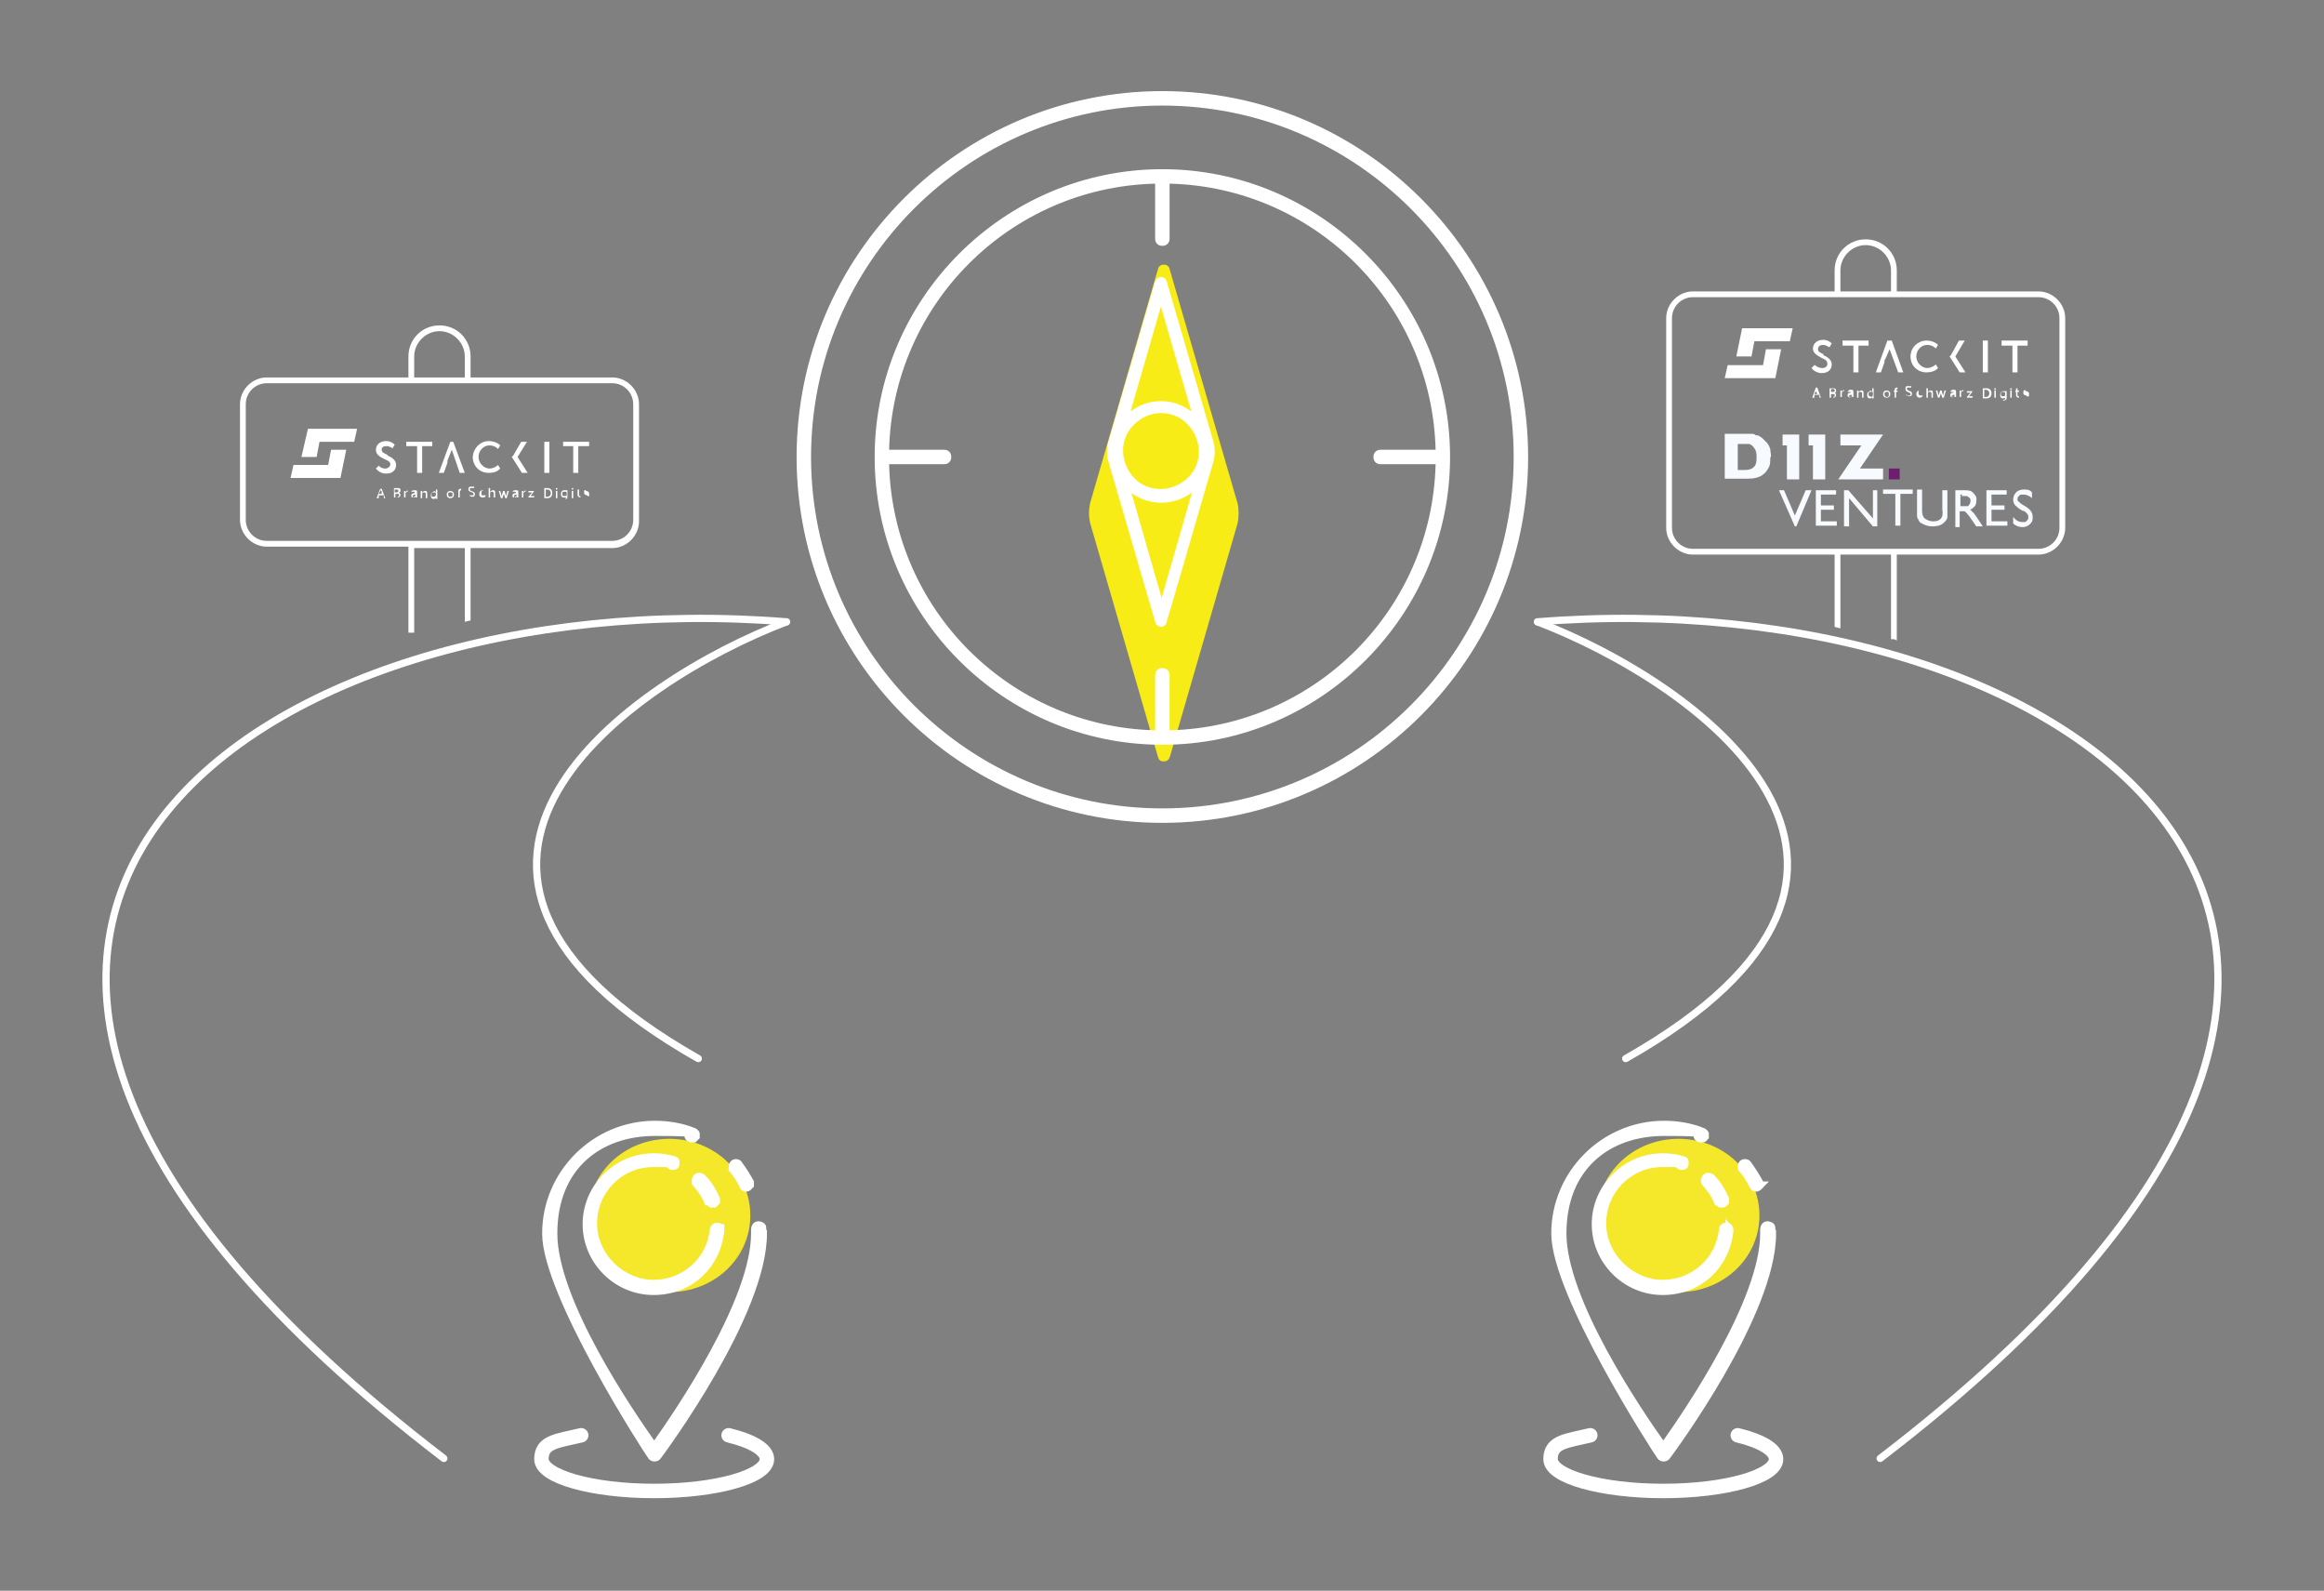 <?xml version="1.0" encoding="UTF-8"?> <svg xmlns="http://www.w3.org/2000/svg" id="Ebene_1" data-name="Ebene 1" version="1.1" viewBox="0 0 321.5 220"><rect x="0" y="0" width="321.5" height="220" fill="#808080" stroke="none"/><defs><style> .cls-1 { fill: #f7fbff; } .cls-1, .cls-2, .cls-3, .cls-4, .cls-5 { stroke-width: 0px; } .cls-6, .cls-7 { fill: none; stroke-linecap: round; stroke-linejoin: round; } .cls-6, .cls-7, .cls-8 { stroke: #fff; } .cls-2 { fill: #f5e729; } .cls-7 { stroke-width: 2px; } .cls-3 { fill: #6e1e6e; } .cls-4 { fill: #f8ec17; } .cls-5, .cls-8 { fill: #fff; } .cls-8 { stroke-miterlimit: 10; } </style></defs><g id="Ebene_2" data-name="Ebene 2"><g><path id="Pfad_275" data-name="Pfad 275" class="cls-1" d="M249.9,67.8h.7l-2.1,5h-.2l-2.2-5h.7l1.5,3.5,1.5-3.5h.1Z"></path><path id="Pfad_276" data-name="Pfad 276" class="cls-1" d="M251.2,67.8h2.8v.6h-2.1v1.5h1.8v.6h-1.8v1.6h2.2v.6h-2.9v-5h0Z"></path><path id="Pfad_277" data-name="Pfad 277" class="cls-1" d="M259,67.8h.7v5h-.6l-3.3-3.9v3.9h-.7v-5h.6l3.4,3.9v-3.9h-.1Z"></path><path id="Pfad_278" data-name="Pfad 278" class="cls-1" d="M260.4,67.7h4.2v.6h-1.7v4.4h-.7v-4.4h-1.7v-.6h0Z"></path><path id="Pfad_279" data-name="Pfad 279" class="cls-1" d="M268.7,67.8h.7v3.7c0,.2-.1.3-.2.5,0,0-.2.2-.3.3-.4.4-1,.5-1.6.5s-1.1-.2-1.6-.5c-.1,0-.2-.2-.3-.4,0,0-.2-.3-.2-.5v-3.7h.7v2.8c0,.3,0,.7.2,1,.1.2.3.3.5.4s.5.2.8.2.7,0,1-.3c.1,0,.2-.3.3-.4,0-.3.1-.6,0-.8,0,0,0-2.8,0-2.8Z"></path><path id="Pfad_280" data-name="Pfad 280" class="cls-1" d="M270.5,72.8v-5h1.3c.4,0,.9,0,1.2.4.3.3.5.6.4,1,0,.3,0,.5-.2.8-.2.2-.4.4-.7.5.2,0,.3.3.5.4.2.2,1.3,1.9,1.3,1.9h-.9l-.9-1.3c-.1-.2-.3-.3-.4-.5,0,0-.2-.2-.3-.3h-.7v2.2h-.7.1ZM271.5,68.4h-.3v1.6h1c.1,0,.2-.2.3-.3,0,0,.1-.3.1-.4,0-.2,0-.3-.1-.4,0,0-.2-.2-.4-.3h-.8"></path><path id="Pfad_281" data-name="Pfad 281" class="cls-1" d="M279.9,70.7l-.5-.3c-.3-.2-.5-.4-.7-.6-.1-.2-.2-.4-.2-.7s.1-.7.4-1,.7-.4,1.1-.4.8,0,1.1.4v.8c-.3-.3-.7-.5-1.2-.5s-.4,0-.6.2c-.1,0-.2.2-.2.4s0,.3.2.4c.2.2.3.3.5.4l.5.3c.6.4.9.8.9,1.4s-.1.7-.4,1-.7.4-1,.4c-.5,0-1-.2-1.3-.5v-.9c.4.5.8.7,1.3.7s.4,0,.6-.2.2-.3.2-.5c0-.3-.2-.6-.7-.9"></path><path id="Pfad_282" data-name="Pfad 282" class="cls-1" d="M274.8,67.8h2.8v.6h-2.1v1.5h1.8v.6h-1.8v1.6h2.2v.6h-2.9v-5h0Z"></path><path id="Pfad_374" data-name="Pfad 374" class="cls-3" d="M261.3,64.8h1.5v1.5h-1.5v-1.5Z"></path><path id="Pfad_283" data-name="Pfad 283" class="cls-1" d="M254.6,60.1v1.5h2.9l-3.2,4.7h6.2v-1.5h-3.2l3.2-4.7h-6,.1Z"></path><path id="Pfad_284" data-name="Pfad 284" class="cls-1" d="M244.9,63.3c0,.5,0,1.1-.3,1.5-.2.4-.5.7-.8.9-.4.3-1.1.5-1.9.5h-3.3v-6.2h3.6c.3,0,.5,0,.7.2.2,0,.4,0,.6.2.1,0,.3.2.4.3.2.2.4.4.6.6.2.3.3.5.4.8,0,.3.1.7.1,1M243,63.2c0-.4,0-.8-.3-1.2-.2-.3-.4-.5-.7-.6-.3,0-.5,0-.8,0h-.8v3.6h.8c.4,0,.9,0,1.3-.3s.5-.7.5-1.4"></path><path id="Pfad_285" data-name="Pfad 285" class="cls-1" d="M250.8,60.1h-.6v1.5h.6v4.7h1.7v-6.2s-1.7,0-1.7,0Z"></path><path id="Pfad_286" data-name="Pfad 286" class="cls-1" d="M246.6,60.1v1.5h.6v4.7h1.7v-6.2s-2.3,0-2.3,0Z"></path></g><g><g><path class="cls-5" d="M52.9,68.5h-.5v.4h-.3l.5-1.3h.2l.5,1.3h-.2v-.4h-.2ZM52.6,67.7v.2l-.2.4h.4v-.4c-.2,0-.2-.2-.2-.2h0Z"></path><path class="cls-5" d="M54.5,67.5h.5c.2,0,.4,0,.4.3s0,.2-.2.3h0c0,0,.2.2.2.3,0,.3-.2.4-.4.4h-.5v-1.3ZM54.9,68.1c0,0,.2,0,.2-.2s0-.2-.2-.2h-.3v.4s.3,0,.3,0ZM55,68.7c0,0,.2,0,.2-.2s0-.2-.2-.2h-.3v.5h.3Z"></path><path class="cls-5" d="M55.9,67.9h.2v.2h0c0,0,.2-.3.3-.3s0,0,0,0v.2h0c0,0-.2,0-.3.2v.6h-.2v-1h0Z"></path><path class="cls-5" d="M57.4,68.2h0q0-.2-.2-.2h-.3c0,0,0-.2.4-.2s.4,0,.4.4v.6h-.2v-.2h0s0,.2-.3.2-.3,0-.3-.3c0-.3.4-.3.6-.3h-.1ZM57.2,68.7c.2,0,.3-.2.3-.3h0c0,0-.4,0-.4.2s0,.2.2.2h0Z"></path><path class="cls-5" d="M58.2,67.9h.2v.2h0s.2-.2.4-.2.3,0,.3.4v.6h-.2v-.6c0,0,0-.2-.2-.2s-.3,0-.3.2h0v.6h-.2v-1Z"></path><path class="cls-5" d="M60,67.9c.2,0,.3.2.3.2h0v-.4h.2v1.3h-.2v-.2h0s0,.2-.3.2-.4-.2-.4-.5.2-.5.4-.5h0ZM60,68.7c0,0,.3,0,.3-.3s0-.3-.3-.3-.3,0-.3.3,0,.3.3.3Z"></path><path class="cls-5" d="M62.3,67.9c.3,0,.5.2.5.5s-.2.5-.5.5-.5-.2-.5-.5.2-.5.5-.5ZM62.3,68.7c.2,0,.3,0,.3-.3s0-.3-.3-.3-.3,0-.3.3.2.3.3.3Z"></path><path class="cls-5" d="M63.4,68h0c0,0,0,0,0,0h0c0-.4.2-.4.4-.4s0,0,0,0v.2h0s-.2,0-.2.2h.2c0,0-.2,0-.2,0v.8h-.2s0-.8,0-.8Z"></path><path class="cls-5" d="M65,68.5s0,0,.3,0,.2,0,.2-.2c0-.3-.7-.2-.7-.6s.2-.4.4-.4.4,0,.4,0v.2s-.2,0-.4,0-.2,0-.2.2c0,.3.7.2.7.6s-.2.4-.4.4-.4-.2-.4-.2h0Z"></path><path class="cls-5" d="M66.8,67.9c.2,0,.4,0,.4,0h0c0,0,0,0-.3,0s-.3,0-.3.3,0,.3.3.3.3,0,.3,0h0c0,0,0,.3-.4.3s-.5-.2-.5-.5.2-.5.5-.5h0Z"></path><path class="cls-5" d="M67.6,67.5h.2v.5h0s.2-.2.4-.2.3,0,.3.4v.6h-.2v-.6c0,0,0-.2-.2-.2s-.3,0-.3.2h0v.6h-.2s0-1.3,0-1.3Z"></path><path class="cls-5" d="M69,67.9h.2l.2.7h0q0,0,0,0l.2-.7h.2l.2.7h0q0,0,0,0l.2-.7h.2l-.3,1h-.2l-.2-.6h0q0,0,0,0l-.2.6h-.2l-.3-1h0Z"></path><path class="cls-5" d="M71.4,68.2h0q0-.2-.2-.2h-.3c0,0,0-.2.4-.2s.4,0,.4.4v.6h-.2v-.2h0s0,.2-.3.2-.3,0-.3-.3c0-.3.4-.3.6-.3h0ZM71.2,68.7c.2,0,.3-.2.3-.3h0c0,0-.4,0-.4.2s0,.2.2.2h0Z"></path><path class="cls-5" d="M72.2,67.9h.2v.2h0c0,0,.2-.3.3-.3s0,0,0,0v.2h0c0,0-.2,0-.3.2v.6h-.2v-1h0Z"></path><path class="cls-5" d="M73.1,68.7l.5-.6h-.5v-.2h.8c0,0-.5.7-.5.7h.5v.2h-.8Z"></path><path class="cls-5" d="M75.3,67.5h.4c.4,0,.7.2.7.7s-.3.7-.7.7h-.4v-1.3h0ZM75.7,68.7c.3,0,.5-.2.5-.5s-.2-.5-.5-.5h-.2v1h.2Z"></path><path class="cls-5" d="M76.9,67.5h.2v.2h-.2v-.2ZM76.9,67.9h.2v1h-.2v-1Z"></path><path class="cls-5" d="M78,69.1c.2,0,.3,0,.3-.3h0c0,0,0,0-.3,0-.3,0-.4-.2-.4-.5s.2-.5.4-.5.3,0,.3,0h.2v.9c0,.3-.2.4-.5.4h-.3c0,0,0,0,.3,0v-.2ZM78.4,68.3c0-.3,0-.3-.3-.3s-.3,0-.3.3,0,.3.3.3.3,0,.3-.3Z"></path><path class="cls-5" d="M79.1,67.5h.2v.2h-.2v-.2ZM79.1,67.9h.2v1h-.2v-1Z"></path><path class="cls-5" d="M79.9,68h0c0,0,0,0,0,0v-.3h.2v.3h.2c0,0-.2,0-.2,0v.4c0,.2,0,.2.2.2s0,0,0,0v.2h0c0,0-.4,0-.4-.4,0,0,0-.4,0-.4Z"></path><path class="cls-5" d="M80.8,68.6s0,0,.3,0,.2,0,.2,0c0-.2-.5,0-.5-.5s.2-.3.3-.3.3,0,.3,0h0c0,0,0,0-.2,0s-.2,0-.2,0c0,.2.5,0,.5.5s0,.3-.3.3-.4,0-.4,0h0Z"></path></g><polygon class="cls-5" points="56.2 61.7 57.7 61.7 57.7 65.4 58.4 65.4 58.4 61.7 59.8 61.7 59.8 61.1 56.2 61.1 56.2 61.7"></polygon><polygon class="cls-5" points="72.9 61.1 72.1 61.1 71 63 70.8 63.2 71 63.5 72.2 65.4 73 65.4 71.6 63.2 72.9 61.1"></polygon><rect class="cls-5" x="75.3" y="61.1" width=".7" height="4.3"></rect><path class="cls-5" d="M62.3,61.1l-1.6,4.3h.7l.5-1.4v-.3c0,0,.6-1.5.6-1.5h0l1.1,3.2h.7l-1.6-4.3h-.6.2Z"></path><path class="cls-5" d="M53.6,62.9h0c-.4-.2-.8-.3-.8-.7s.3-.5.7-.5.8.3.8.3h0c0,0,.3-.5.3-.5h0s-.4-.5-1.2-.5-1.4.5-1.4,1.2.6,1,1.2,1.3c.5.2.8.4.8.7s-.3.6-.7.6c-.6,0-.9-.4-.9-.4h0c0,0-.4.4-.4.4h0c0,0,.5.7,1.4.7s1.4-.5,1.4-1.2-.7-1.1-1.2-1.3h0ZM53.6,63h0Z"></path><polygon class="cls-5" points="77.9 61.1 77.9 61.7 79.3 61.7 79.3 65.4 80 65.4 80 61.7 81.5 61.7 81.5 61.1 77.9 61.1"></polygon><polygon class="cls-5" points="42.6 59.3 41.7 63.2 43.8 63.2 44.2 61.1 49 61.1 49.4 59.3 42.6 59.3"></polygon><polygon class="cls-5" points="45.8 62.2 45.4 64.3 40.6 64.3 40.2 66.1 47.1 66.1 47.9 62.2 45.8 62.2"></polygon><path class="cls-5" d="M68.9,64.3s-.5.5-1.2.5-1.5-.7-1.5-1.6.7-1.6,1.5-1.6,1.2.5,1.2.5h0l.3-.5h0s-.5-.6-1.6-.6-2.1.9-2.2,2.2c0,1.2.9,2.2,2.2,2.2s1.5-.6,1.6-.6h0l-.3-.5h0Z"></path></g><g><g><path class="cls-5" d="M251.5,54.6h-.5v.4h-.3l.5-1.4h.2l.5,1.4h-.2v-.4h-.2ZM251.2,53.9v.2l-.2.4h.4l-.2-.4v-.2h0Z"></path><path class="cls-5" d="M253.1,53.7h.5c.2,0,.4,0,.4.3s0,.2-.2.3h0c.1,0,.2.2.2.3,0,.3-.2.4-.4.4h-.5v-1.4h0ZM253.6,54.2c.1,0,.2,0,.2-.2s0-.2-.2-.2h-.3v.4h.3ZM253.6,54.9c.1,0,.2,0,.2-.2s0-.2-.2-.2h-.3v.5h.3Z"></path><path class="cls-5" d="M254.6,54h.2v.2h0c0,0,.2-.3.3-.3s0,0,0,0v.2h0c-.1,0-.2,0-.3.2v.6h-.2v-1h0Z"></path><path class="cls-5" d="M256.1,54.4h0q0-.2-.2-.2h-.3c0,0,.1-.3.4-.3s.4,0,.4.4v.6h-.2v-.2h0s0,.2-.3.2-.3,0-.3-.3c0-.3.4-.3.6-.3h0ZM255.9,54.9c.2,0,.3-.2.3-.3h0c-.1,0-.4,0-.4.2s0,.2.2.2h0Z"></path><path class="cls-5" d="M256.9,54h.2v.2h0s.2-.2.4-.2.3,0,.3.4v.6h-.2v-.6c0,0,0-.2-.2-.2s-.3,0-.3.2h0v.6h-.2v-1h0Z"></path><path class="cls-5" d="M258.7,54c.2,0,.3.2.3.2h0v-.5h.2v1.4h-.2v-.2h0s0,.2-.3.2-.4-.2-.4-.5.2-.5.4-.5h0ZM258.8,54.9c.1,0,.3,0,.3-.4s0-.3-.3-.3-.3,0-.3.3.1.3.3.3h0Z"></path><path class="cls-5" d="M261,54c.3,0,.5.2.5.5s-.2.5-.5.5-.5-.2-.5-.5.2-.5.5-.5ZM261,54.9c.2,0,.3,0,.3-.4s-.2-.3-.3-.3-.3,0-.3.3.2.4.3.4Z"></path><path class="cls-5" d="M262.1,54.2h-.1v-.2h.1c0-.4.2-.4.4-.4s0,0,0,0v.2h0s-.2,0-.2.2h.2v.2h-.2v.8h-.2v-.8h0Z"></path><path class="cls-5" d="M263.8,54.7s.1,0,.3,0,.2,0,.2-.2c0-.3-.7-.2-.7-.7s.2-.4.4-.4.4,0,.4,0v.2s-.2,0-.4,0-.2,0-.2.2c0,.3.7.2.7.6s-.2.4-.4.4-.5-.2-.5-.2h.2Z"></path><path class="cls-5" d="M265.6,54c.2,0,.4,0,.4,0h0c0,0-.1,0-.3,0s-.3,0-.3.3.1.4.3.4.3,0,.3,0h0c0,0-.1.3-.4.3s-.5-.2-.5-.5.2-.5.5-.5Z"></path><path class="cls-5" d="M266.5,53.7h.2v.5h0s.2-.2.4-.2.3,0,.3.4v.6h-.2v-.6c0,0,0-.2-.2-.2s-.3,0-.3.2h0v.6h-.2v-1.4h0Z"></path><path class="cls-5" d="M267.8,54h.2l.2.7h0q0,0,0,0l.2-.7h.2l.2.7h0q0,0,0,0l.2-.7h.2l-.3,1h-.2l-.2-.6h0q0,0,0,0l-.2.6h-.2l-.3-1h0Z"></path><path class="cls-5" d="M270.3,54.4h0q0-.2-.2-.2h-.3c0,0,.1-.3.4-.3s.4,0,.4.4v.6h-.2v-.2h0s0,.2-.3.2-.3,0-.3-.3c0-.3.4-.3.6-.3h-.1ZM270.1,54.9c.2,0,.3-.2.3-.3h0c-.1,0-.4,0-.4.2s0,.2.2.2h-.1Z"></path><path class="cls-5" d="M271.1,54h.2v.2h0c0,0,.2-.3.3-.3s0,0,0,0v.2h0c-.1,0-.2,0-.3.2v.6h-.2v-1h0Z"></path><path class="cls-5" d="M272.1,54.9l.5-.6h-.5v-.2h.8c0,0-.5.7-.5.7h.5v.2h-.8Z"></path><path class="cls-5" d="M274.3,53.7h.5c.4,0,.7.2.7.7s-.3.7-.7.7h-.5v-1.4ZM274.7,54.9c.3,0,.5-.2.5-.5s-.2-.5-.5-.5h-.2v1h.2Z"></path><path class="cls-5" d="M275.9,53.7h.2v.2h-.2v-.2ZM275.9,54h.2v1h-.2v-1Z"></path><path class="cls-5" d="M277.1,55.3c.2,0,.3,0,.3-.3h0c0,0-.1.1-.3.1-.3,0-.4-.2-.4-.5s.2-.5.4-.5.3,0,.3,0h.2v.9c0,.3-.2.4-.5.4h-.3c0,0,.1,0,.3,0v-.2ZM277.4,54.5c0-.3-.1-.3-.3-.3s-.3,0-.3.3.1.3.3.3.3,0,.3-.3Z"></path><path class="cls-5" d="M278.1,53.7h.2v.2h-.2v-.2ZM278.1,54h.2v1h-.2v-1Z"></path><path class="cls-5" d="M278.9,54.2h-.1v-.2h.1v-.3h.2v.3h.2v.2h-.2v.4c0,.2.1.2.2.2s0,0,0,0v.2h0c-.1,0-.4,0-.4-.4v-.5h0Z"></path><path class="cls-5" d="M279.9,54.8s.1,0,.3,0,.2,0,.2,0c0-.2-.5,0-.5-.5s.2-.3.4-.3.3,0,.3,0h0c0,0,0,0-.2,0s-.2,0-.2,0c0,.2.5,0,.5.5s-.1.3-.4.3-.4,0-.4,0h0Z"></path></g><polygon class="cls-5" points="254.9 47.8 256.4 47.8 256.4 51.5 257.1 51.5 257.1 47.8 258.5 47.8 258.5 47.1 254.9 47.1 254.9 47.8"></polygon><polygon class="cls-5" points="271.8 47.1 271 47.1 269.9 49.1 269.7 49.3 269.9 49.6 271.1 51.5 271.9 51.5 270.5 49.3 271.8 47.1"></polygon><rect class="cls-5" x="274.3" y="47.1" width=".7" height="4.4"></rect><path class="cls-5" d="M261.1,47.1l-1.6,4.4h.7l.5-1.4v-.3c.1,0,.7-1.5.7-1.5h0l1.2,3.2h.7l-1.6-4.4h-.6Z"></path><path class="cls-5" d="M252.3,49h0c-.4-.2-.8-.3-.8-.7s.3-.6.7-.6.8.3.8.3h.1c0,0,.3-.5.3-.5h0s-.4-.5-1.2-.5-1.4.5-1.4,1.2.7,1,1.2,1.3c.5.2.8.4.8.8s-.3.6-.7.6c-.6,0-1-.4-1-.4h-.1c0,0-.4.4-.4.4h0c0,0,.5.7,1.4.7s1.4-.5,1.4-1.2-.7-1.1-1.2-1.3h0ZM252.2,49.1h0Z"></path><polygon class="cls-5" points="276.9 47.1 276.9 47.8 278.4 47.8 278.4 51.5 279.1 51.5 279.1 47.8 280.5 47.8 280.5 47.1 276.9 47.1"></polygon><polygon class="cls-5" points="241 45.4 240.2 49.3 242.3 49.3 242.7 47.2 247.6 47.2 248 45.4 241 45.4"></polygon><polygon class="cls-5" points="244.3 48.3 243.9 50.5 239 50.5 238.6 52.3 245.6 52.3 246.4 48.3 244.3 48.3"></polygon><path class="cls-5" d="M267.8,50.4s-.5.5-1.2.5-1.5-.7-1.5-1.6.7-1.6,1.5-1.6,1.2.5,1.2.5h0l.3-.5h0s-.5-.6-1.6-.6-2.2.9-2.2,2.2,1,2.2,2.2,2.2,1.6-.6,1.6-.6h0l-.3-.5h0Z"></path></g></g><g id="Ebene_1-2" data-name="Ebene 1"><path class="cls-4" d="M161.8,104.8l9.4-32.4c.2-.9.2-1.9,0-2.8l-9.4-32.4c-.1-.4-.4-.6-.8-.6s-.7.2-.8.6l-9.4,32.4c-.2.9-.2,1.8,0,2.7l9.4,32.4c0,0,.1.3.2.4.2.2.4.2.6.2.4,0,.7-.2.8-.6h0Z"></path><path class="cls-5" d="M160.8,113.8c-27.9,0-50.6-22.7-50.6-50.6s22.7-50.6,50.6-50.6,50.6,22.7,50.6,50.6-22.7,50.6-50.6,50.6h0ZM160.8,14.6c-26.8,0-48.6,21.8-48.6,48.6s21.8,48.6,48.6,48.6,48.6-21.8,48.6-48.6-21.8-48.6-48.6-48.6h0ZM160.8,103c-22,0-39.8-17.9-39.8-39.8s17.9-39.8,39.8-39.8,39.8,17.9,39.8,39.8-17.9,39.8-39.8,39.8ZM123,64.2c.5,20.1,16.7,36.3,36.8,36.8v-7.6c0-.6.4-1,1-1s1,.4,1,1v7.6c20.1-.5,36.3-16.7,36.8-36.8h-7.6c-.6,0-1-.4-1-1s.4-1,1-1h7.6c-.5-20.1-16.7-36.3-36.8-36.8v7.6c0,.6-.4,1-1,1s-1-.4-1-1v-7.6c-20.1.5-36.3,16.7-36.8,36.8h7.6c.6,0,1,.4,1,1s-.4,1-1,1h-7.6Z"></path><path class="cls-5" d="M161.4,86c2.2-7.4,4.3-14.8,6.5-22.3h0c.2-.8.2-1.7,0-2.5l-6.5-22.3c-.1-.4-.5-.6-.8-.6s-.7.3-.8.6l-6.5,22.3c-.2.8-.2,1.7,0,2.5l6.5,22.3c0,0,.1.3.2.4.2.2.4.3.6.3.4,0,.7-.3.8-.6h0ZM156.9,58.7c2.1-2.1,5.4-2.1,7.4,0s2.1,5.4,0,7.4-5.4,2.1-7.4,0-2.1-5.4,0-7.4ZM164.8,56.9c-2.5-1.9-5.9-1.9-8.4,0l4.2-14.5,4.2,14.5ZM156.4,68.1c2.5,1.9,6,1.9,8.5,0-1.4,4.9-2.8,9.7-4.2,14.6l-4.2-14.6h-.1Z"></path><path class="cls-6" d="M96.6,146.4c-46.6-26.4-9.3-52.2,12.2-60.4"></path><path class="cls-6" d="M108.8,86c-72.5-5.8-143.8,41.9-47.4,115.7"></path><path class="cls-6" d="M224.9,146.4c46.6-26.4,9.3-52.2-12.2-60.4"></path><path class="cls-6" d="M212.7,86c72.5-5.8,143.8,41.9,47.4,115.7"></path><g><path class="cls-2" d="M243.4,168.1c0,5.9-5,10.6-11.2,10.6s-11.2-4.7-11.2-10.6,5-10.6,11.2-10.6,11.2,4.7,11.2,10.6Z"></path><path class="cls-8" d="M245.1,170.5v-.6c0-.2,0-.3-.2-.4-.1,0-.2-.1-.4-.1-.3,0-.5.3-.5.6v.6c0,9.3-10.5,24.7-13.7,29.2l-.2.3-.2-.3c-3.2-4.5-13.7-19.9-13.7-29.2s6.3-14,14-14,3.4.3,5,.9h.4c.1,0,.2-.2.3-.3v-.4c0-.1-.2-.2-.3-.3-1.7-.7-3.6-1-5.4-1-8.3,0-15.1,6.8-15.1,15.1s14,30,14.6,30.8c.2.3.7.3.9,0,.6-.8,14.6-19.7,14.6-30.8h-.1Z"></path><path class="cls-8" d="M243.4,163.9v-.4c-.5-.9-1-1.7-1.6-2.5,0-.1-.2-.2-.4-.2h0c-.1,0-.2,0-.3.1-.1,0-.2.2-.2.4s0,.3.1.4c.6.7,1.1,1.5,1.5,2.3.1.3.5.4.7.2.1,0,.2-.2.3-.3h-.1Z"></path><path class="cls-8" d="M239.2,169.8c0-.1-.2-.2-.3-.2s-.3,0-.4.1c-.1,0-.2.2-.2.3-.4,4.3-4,7.5-8.3,7.5s-8.3-3.7-8.3-8.3,3.7-8.3,8.3-8.3,1.7.1,2.5.4c.3,0,.6,0,.6-.3v-.4c0-.1-.2-.2-.3-.2-.9-.3-1.8-.4-2.8-.4-5.1,0-9.3,4.2-9.3,9.3s4.2,9.3,9.3,9.3,8.8-3.6,9.3-8.4c0-.1,0-.3-.1-.4h0Z"></path><path class="cls-8" d="M237.7,166.2c0,.1.2.2.3.3h.4c.1,0,.2-.2.3-.3v-.4c-.5-1.1-1.1-2.1-1.9-2.9,0,0-.2-.2-.4-.2s-.3,0-.4.1c0,0-.2.2-.2.4s0,.3.1.4c.7.8,1.3,1.6,1.7,2.6h0Z"></path><path class="cls-7" d="M240.4,198.5c3.3.8,5.3,2,5.3,3.3,0,2.4-7,4.4-15.6,4.4s-15.6-2-15.6-4.4,2.1-2.5,5.5-3.3"></path></g><g><path class="cls-2" d="M103.8,168.1c0,5.9-5,10.6-11.2,10.6s-11.2-4.7-11.2-10.6,5-10.6,11.2-10.6,11.2,4.7,11.2,10.6Z"></path><path class="cls-8" d="M105.5,170.5v-.6c0-.2,0-.3-.2-.4,0,0-.2-.1-.4-.1-.3,0-.5.3-.5.6v.6c0,9.3-10.5,24.7-13.7,29.2l-.2.3-.2-.3c-3.2-4.5-13.7-19.9-13.7-29.2s6.3-14,14-14,3.4.3,5,.9h.4c0,0,.2-.2.3-.3v-.4c0-.1-.2-.2-.3-.3-1.7-.7-3.6-1-5.4-1-8.3,0-15.1,6.8-15.1,15.1s14,30,14.6,30.8c.2.3.7.3.9,0,.6-.8,14.6-19.7,14.6-30.8h-.1Z"></path><path class="cls-8" d="M103.8,163.9v-.4c-.5-.9-1-1.7-1.6-2.5,0-.1-.2-.2-.4-.2h0c0,0-.2,0-.3.1,0,0-.2.2-.2.4s0,.3,0,.4c.6.7,1.1,1.5,1.5,2.3,0,.3.5.4.7.2,0,0,.2-.2.3-.3h0Z"></path><path class="cls-8" d="M99.6,169.8c0-.1-.2-.2-.3-.2s-.3,0-.4.1c0,0-.2.2-.2.3-.4,4.3-4,7.5-8.3,7.5s-8.3-3.7-8.3-8.3,3.7-8.3,8.3-8.3,1.7.1,2.5.4c.3,0,.6,0,.6-.3v-.4c0-.1-.2-.2-.3-.2-.9-.3-1.8-.4-2.8-.4-5.1,0-9.3,4.2-9.3,9.3s4.2,9.3,9.3,9.3,8.8-3.6,9.3-8.4c0-.1,0-.3,0-.4h0Z"></path><path class="cls-8" d="M98.1,166.2c0,.1.2.2.3.3h.4c0,0,.2-.2.3-.3v-.4c-.5-1.1-1.1-2.1-1.9-2.9,0,0-.2-.2-.4-.2s-.3,0-.4.1c0,0-.2.2-.2.4s0,.3,0,.4c.7.8,1.3,1.6,1.7,2.6h0Z"></path><path class="cls-7" d="M100.8,198.5c3.3.8,5.3,2,5.3,3.3,0,2.4-7,4.4-15.6,4.4s-15.6-2-15.6-4.4,2.1-2.5,5.5-3.3"></path></g><path class="cls-5" d="M88.4,71.9v-16c0-2-1.7-3.7-3.7-3.7h-19.6v-2.9c0-2.4-1.9-4.3-4.3-4.3s-4.3,1.9-4.3,4.3v2.9h-19.6c-2,0-3.7,1.7-3.7,3.7v16c0,2,1.7,3.7,3.7,3.7h19.6v11.9c.2,0,.4,0,.6,0h.2v-11.7h7v10.2l.8-.2v-10h19.6c2,0,3.7-1.7,3.7-3.7h0ZM57.3,49.3c0-1.9,1.6-3.5,3.5-3.5s3.5,1.6,3.5,3.5v2.9h-7s0-2.9,0-2.9ZM36.9,74.8c-1.6,0-2.9-1.3-2.9-2.9v-16c0-1.6,1.3-2.9,2.9-2.9h47.8c1.6,0,2.9,1.3,2.9,2.9v16c0,1.6-1.3,2.9-2.9,2.9h-19.3s-28.5,0-28.5,0Z"></path><path class="cls-5" d="M282,40.3h-19.6v-2.9c0-2.4-1.9-4.3-4.3-4.3s-4.3,1.9-4.3,4.3v2.9h-19.6c-2,0-3.7,1.7-3.7,3.7v29c0,2,1.7,3.7,3.7,3.7h19.6v10l.8.2v-10.2h7v11.7h.2c.2,0,.4,0,.6.2v-11.9h19.6c2,0,3.7-1.7,3.7-3.7v-29c0-2-1.7-3.7-3.7-3.7h0ZM254.6,37.4c0-1.9,1.6-3.5,3.5-3.5s3.5,1.6,3.5,3.5v2.9h-7v-2.9ZM284.9,73c0,1.6-1.3,2.9-2.9,2.9h-47.8c-1.6,0-2.9-1.3-2.9-2.9v-29c0-1.6,1.3-2.9,2.9-2.9h47.8c1.6,0,2.9,1.3,2.9,2.9v29Z"></path></g></svg> 